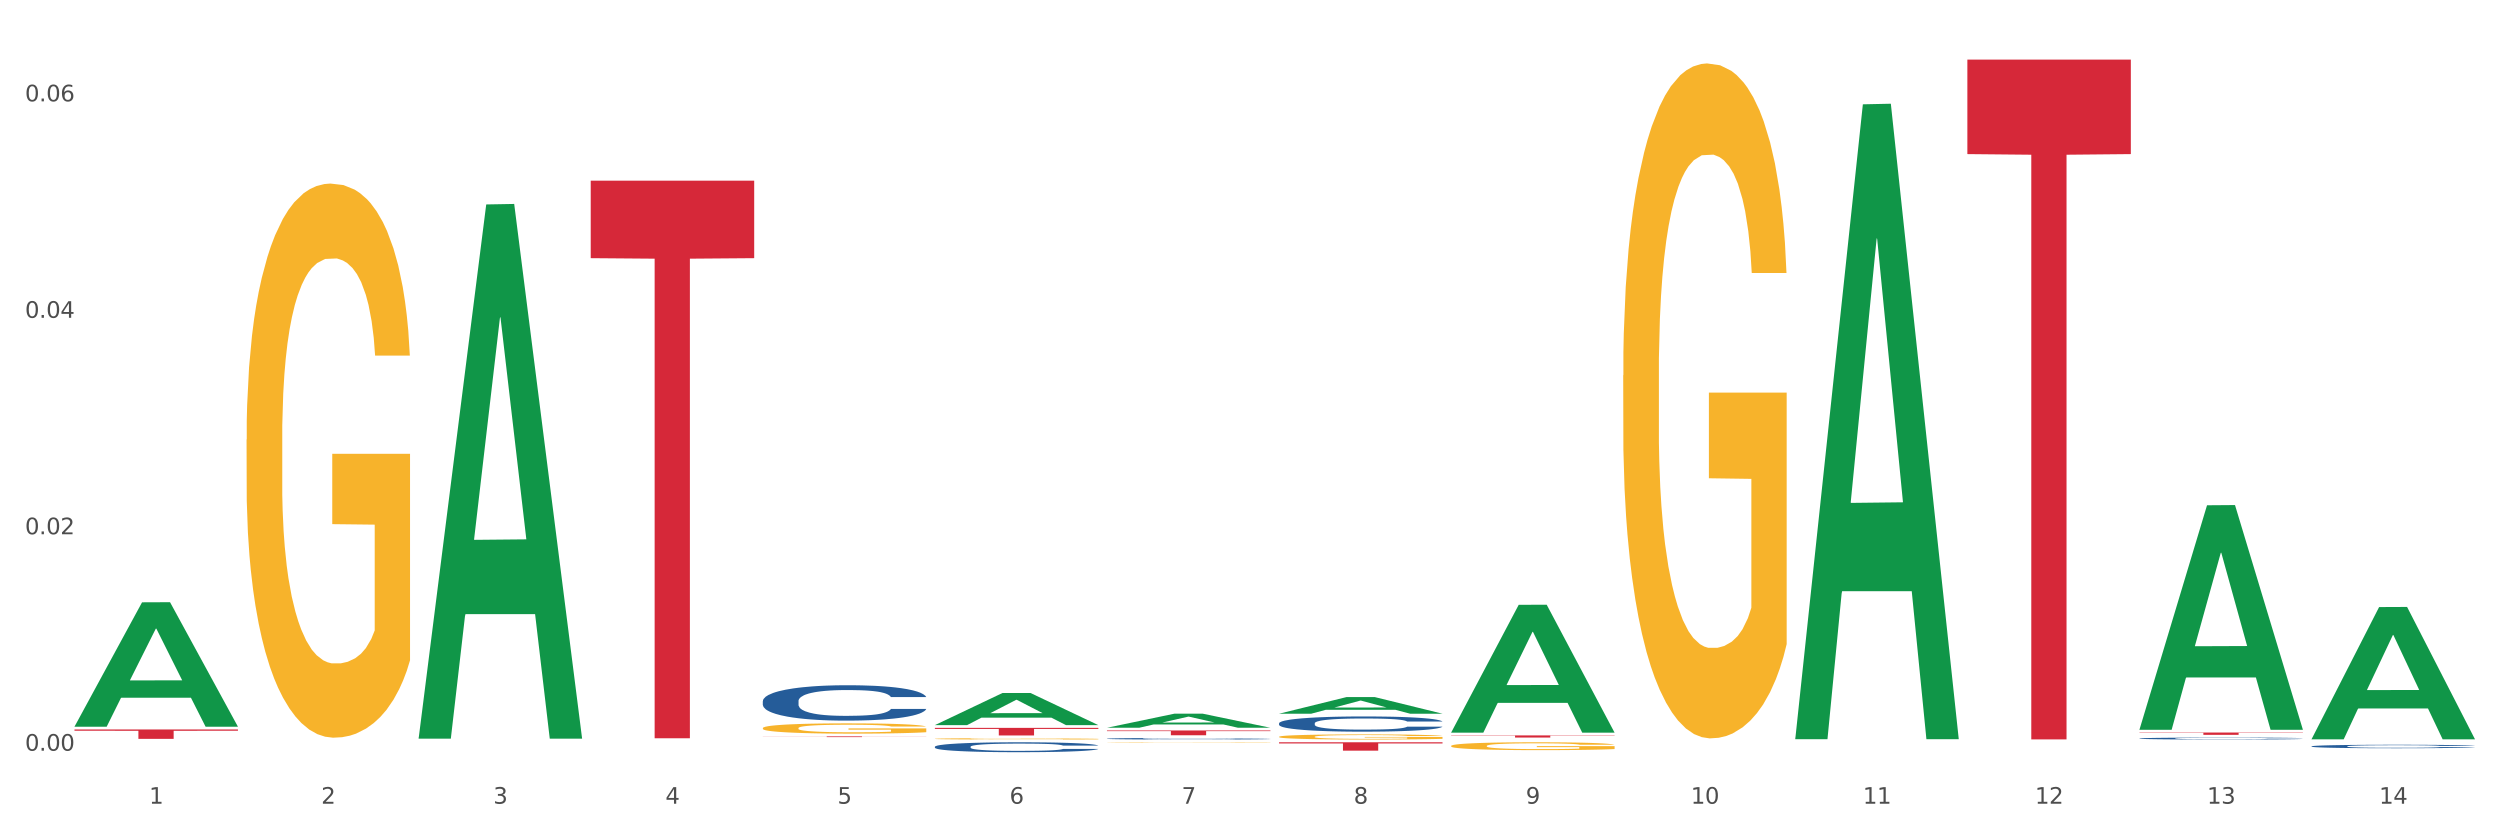 <?xml version="1.0" encoding="utf-8" standalone="no"?>
<!DOCTYPE svg PUBLIC "-//W3C//DTD SVG 1.1//EN"
  "http://www.w3.org/Graphics/SVG/1.1/DTD/svg11.dtd">
<svg xmlns:xlink="http://www.w3.org/1999/xlink" width="1080pt" height="360pt" viewBox="0 0 1080 360" xmlns="http://www.w3.org/2000/svg" version="1.1">
 <rect x="0" y="0" width="1080" height="360" fill="#333333" stroke="none"/>
 <defs>
  <style type="text/css">*{stroke-linejoin: round; stroke-linecap: butt}</style>
 </defs>
 <g id="figure_1">
  <g id="patch_1">
   <path d="M 0 360 
L 1080 360 
L 1080 0 
L 0 0 
z
" style="fill: #ffffff; stroke: #ffffff; stroke-linejoin: miter"/>
  </g>
  <g id="axes_1">
   <g id="matplotlib.axis_1">
    <g id="xtick_1">
     <g id="text_1">
      <!-- 1 -->
      <g style="fill: #4d4d4d" transform="translate(64.432 347.204) scale(0.096 -0.096)">
       <defs>
        <path id="DejaVuSans-31" d="M 794 531 
L 1825 531 
L 1825 4091 
L 703 3866 
L 703 4441 
L 1819 4666 
L 2450 4666 
L 2450 531 
L 3481 531 
L 3481 0 
L 794 0 
L 794 531 
z
" transform="scale(0.016)"/>
       </defs>
       <use xlink:href="#DejaVuSans-31"/>
      </g>
     </g>
    </g>
    <g id="xtick_2">
     <g id="text_2">
      <!-- 2 -->
      <g style="fill: #4d4d4d" transform="translate(138.771 347.204) scale(0.096 -0.096)">
       <defs>
        <path id="DejaVuSans-32" d="M 1228 531 
L 3431 531 
L 3431 0 
L 469 0 
L 469 531 
Q 828 903 1448 1529 
Q 2069 2156 2228 2338 
Q 2531 2678 2651 2914 
Q 2772 3150 2772 3378 
Q 2772 3750 2511 3984 
Q 2250 4219 1831 4219 
Q 1534 4219 1204 4116 
Q 875 4013 500 3803 
L 500 4441 
Q 881 4594 1212 4672 
Q 1544 4750 1819 4750 
Q 2544 4750 2975 4387 
Q 3406 4025 3406 3419 
Q 3406 3131 3298 2873 
Q 3191 2616 2906 2266 
Q 2828 2175 2409 1742 
Q 1991 1309 1228 531 
z
" transform="scale(0.016)"/>
       </defs>
       <use xlink:href="#DejaVuSans-32"/>
      </g>
     </g>
    </g>
    <g id="xtick_3">
     <g id="text_3">
      <!-- 3 -->
      <g style="fill: #4d4d4d" transform="translate(213.109 347.204) scale(0.096 -0.096)">
       <defs>
        <path id="DejaVuSans-33" d="M 2597 2516 
Q 3050 2419 3304 2112 
Q 3559 1806 3559 1356 
Q 3559 666 3084 287 
Q 2609 -91 1734 -91 
Q 1441 -91 1130 -33 
Q 819 25 488 141 
L 488 750 
Q 750 597 1062 519 
Q 1375 441 1716 441 
Q 2309 441 2620 675 
Q 2931 909 2931 1356 
Q 2931 1769 2642 2001 
Q 2353 2234 1838 2234 
L 1294 2234 
L 1294 2753 
L 1863 2753 
Q 2328 2753 2575 2939 
Q 2822 3125 2822 3475 
Q 2822 3834 2567 4026 
Q 2313 4219 1838 4219 
Q 1578 4219 1281 4162 
Q 984 4106 628 3988 
L 628 4550 
Q 988 4650 1302 4700 
Q 1616 4750 1894 4750 
Q 2613 4750 3031 4423 
Q 3450 4097 3450 3541 
Q 3450 3153 3228 2886 
Q 3006 2619 2597 2516 
z
" transform="scale(0.016)"/>
       </defs>
       <use xlink:href="#DejaVuSans-33"/>
      </g>
     </g>
    </g>
    <g id="xtick_4">
     <g id="text_4">
      <!-- 4 -->
      <g style="fill: #4d4d4d" transform="translate(287.448 347.204) scale(0.096 -0.096)">
       <defs>
        <path id="DejaVuSans-34" d="M 2419 4116 
L 825 1625 
L 2419 1625 
L 2419 4116 
z
M 2253 4666 
L 3047 4666 
L 3047 1625 
L 3713 1625 
L 3713 1100 
L 3047 1100 
L 3047 0 
L 2419 0 
L 2419 1100 
L 313 1100 
L 313 1709 
L 2253 4666 
z
" transform="scale(0.016)"/>
       </defs>
       <use xlink:href="#DejaVuSans-34"/>
      </g>
     </g>
    </g>
    <g id="xtick_5">
     <g id="text_5">
      <!-- 5 -->
      <g style="fill: #4d4d4d" transform="translate(361.787 347.204) scale(0.096 -0.096)">
       <defs>
        <path id="DejaVuSans-35" d="M 691 4666 
L 3169 4666 
L 3169 4134 
L 1269 4134 
L 1269 2991 
Q 1406 3038 1543 3061 
Q 1681 3084 1819 3084 
Q 2600 3084 3056 2656 
Q 3513 2228 3513 1497 
Q 3513 744 3044 326 
Q 2575 -91 1722 -91 
Q 1428 -91 1123 -41 
Q 819 9 494 109 
L 494 744 
Q 775 591 1075 516 
Q 1375 441 1709 441 
Q 2250 441 2565 725 
Q 2881 1009 2881 1497 
Q 2881 1984 2565 2268 
Q 2250 2553 1709 2553 
Q 1456 2553 1204 2497 
Q 953 2441 691 2322 
L 691 4666 
z
" transform="scale(0.016)"/>
       </defs>
       <use xlink:href="#DejaVuSans-35"/>
      </g>
     </g>
    </g>
    <g id="xtick_6">
     <g id="text_6">
      <!-- 6 -->
      <g style="fill: #4d4d4d" transform="translate(436.125 347.204) scale(0.096 -0.096)">
       <defs>
        <path id="DejaVuSans-36" d="M 2113 2584 
Q 1688 2584 1439 2293 
Q 1191 2003 1191 1497 
Q 1191 994 1439 701 
Q 1688 409 2113 409 
Q 2538 409 2786 701 
Q 3034 994 3034 1497 
Q 3034 2003 2786 2293 
Q 2538 2584 2113 2584 
z
M 3366 4563 
L 3366 3988 
Q 3128 4100 2886 4159 
Q 2644 4219 2406 4219 
Q 1781 4219 1451 3797 
Q 1122 3375 1075 2522 
Q 1259 2794 1537 2939 
Q 1816 3084 2150 3084 
Q 2853 3084 3261 2657 
Q 3669 2231 3669 1497 
Q 3669 778 3244 343 
Q 2819 -91 2113 -91 
Q 1303 -91 875 529 
Q 447 1150 447 2328 
Q 447 3434 972 4092 
Q 1497 4750 2381 4750 
Q 2619 4750 2861 4703 
Q 3103 4656 3366 4563 
z
" transform="scale(0.016)"/>
       </defs>
       <use xlink:href="#DejaVuSans-36"/>
      </g>
     </g>
    </g>
    <g id="xtick_7">
     <g id="text_7">
      <!-- 7 -->
      <g style="fill: #4d4d4d" transform="translate(510.464 347.204) scale(0.096 -0.096)">
       <defs>
        <path id="DejaVuSans-37" d="M 525 4666 
L 3525 4666 
L 3525 4397 
L 1831 0 
L 1172 0 
L 2766 4134 
L 525 4134 
L 525 4666 
z
" transform="scale(0.016)"/>
       </defs>
       <use xlink:href="#DejaVuSans-37"/>
      </g>
     </g>
    </g>
    <g id="xtick_8">
     <g id="text_8">
      <!-- 8 -->
      <g style="fill: #4d4d4d" transform="translate(584.803 347.204) scale(0.096 -0.096)">
       <defs>
        <path id="DejaVuSans-38" d="M 2034 2216 
Q 1584 2216 1326 1975 
Q 1069 1734 1069 1313 
Q 1069 891 1326 650 
Q 1584 409 2034 409 
Q 2484 409 2743 651 
Q 3003 894 3003 1313 
Q 3003 1734 2745 1975 
Q 2488 2216 2034 2216 
z
M 1403 2484 
Q 997 2584 770 2862 
Q 544 3141 544 3541 
Q 544 4100 942 4425 
Q 1341 4750 2034 4750 
Q 2731 4750 3128 4425 
Q 3525 4100 3525 3541 
Q 3525 3141 3298 2862 
Q 3072 2584 2669 2484 
Q 3125 2378 3379 2068 
Q 3634 1759 3634 1313 
Q 3634 634 3220 271 
Q 2806 -91 2034 -91 
Q 1263 -91 848 271 
Q 434 634 434 1313 
Q 434 1759 690 2068 
Q 947 2378 1403 2484 
z
M 1172 3481 
Q 1172 3119 1398 2916 
Q 1625 2713 2034 2713 
Q 2441 2713 2670 2916 
Q 2900 3119 2900 3481 
Q 2900 3844 2670 4047 
Q 2441 4250 2034 4250 
Q 1625 4250 1398 4047 
Q 1172 3844 1172 3481 
z
" transform="scale(0.016)"/>
       </defs>
       <use xlink:href="#DejaVuSans-38"/>
      </g>
     </g>
    </g>
    <g id="xtick_9">
     <g id="text_9">
      <!-- 9 -->
      <g style="fill: #4d4d4d" transform="translate(659.142 347.204) scale(0.096 -0.096)">
       <defs>
        <path id="DejaVuSans-39" d="M 703 97 
L 703 672 
Q 941 559 1184 500 
Q 1428 441 1663 441 
Q 2288 441 2617 861 
Q 2947 1281 2994 2138 
Q 2813 1869 2534 1725 
Q 2256 1581 1919 1581 
Q 1219 1581 811 2004 
Q 403 2428 403 3163 
Q 403 3881 828 4315 
Q 1253 4750 1959 4750 
Q 2769 4750 3195 4129 
Q 3622 3509 3622 2328 
Q 3622 1225 3098 567 
Q 2575 -91 1691 -91 
Q 1453 -91 1209 -44 
Q 966 3 703 97 
z
M 1959 2075 
Q 2384 2075 2632 2365 
Q 2881 2656 2881 3163 
Q 2881 3666 2632 3958 
Q 2384 4250 1959 4250 
Q 1534 4250 1286 3958 
Q 1038 3666 1038 3163 
Q 1038 2656 1286 2365 
Q 1534 2075 1959 2075 
z
" transform="scale(0.016)"/>
       </defs>
       <use xlink:href="#DejaVuSans-39"/>
      </g>
     </g>
    </g>
    <g id="xtick_10">
     <g id="text_10">
      <!-- 10 -->
      <g style="fill: #4d4d4d" transform="translate(730.426 347.204) scale(0.096 -0.096)">
       <defs>
        <path id="DejaVuSans-30" d="M 2034 4250 
Q 1547 4250 1301 3770 
Q 1056 3291 1056 2328 
Q 1056 1369 1301 889 
Q 1547 409 2034 409 
Q 2525 409 2770 889 
Q 3016 1369 3016 2328 
Q 3016 3291 2770 3770 
Q 2525 4250 2034 4250 
z
M 2034 4750 
Q 2819 4750 3233 4129 
Q 3647 3509 3647 2328 
Q 3647 1150 3233 529 
Q 2819 -91 2034 -91 
Q 1250 -91 836 529 
Q 422 1150 422 2328 
Q 422 3509 836 4129 
Q 1250 4750 2034 4750 
z
" transform="scale(0.016)"/>
       </defs>
       <use xlink:href="#DejaVuSans-31"/>
       <use xlink:href="#DejaVuSans-30" transform="translate(63.623 0)"/>
      </g>
     </g>
    </g>
    <g id="xtick_11">
     <g id="text_11">
      <!-- 11 -->
      <g style="fill: #4d4d4d" transform="translate(804.765 347.204) scale(0.096 -0.096)">
       <use xlink:href="#DejaVuSans-31"/>
       <use xlink:href="#DejaVuSans-31" transform="translate(63.623 0)"/>
      </g>
     </g>
    </g>
    <g id="xtick_12">
     <g id="text_12">
      <!-- 12 -->
      <g style="fill: #4d4d4d" transform="translate(879.104 347.204) scale(0.096 -0.096)">
       <use xlink:href="#DejaVuSans-31"/>
       <use xlink:href="#DejaVuSans-32" transform="translate(63.623 0)"/>
      </g>
     </g>
    </g>
    <g id="xtick_13">
     <g id="text_13">
      <!-- 13 -->
      <g style="fill: #4d4d4d" transform="translate(953.442 347.204) scale(0.096 -0.096)">
       <use xlink:href="#DejaVuSans-31"/>
       <use xlink:href="#DejaVuSans-33" transform="translate(63.623 0)"/>
      </g>
     </g>
    </g>
    <g id="xtick_14">
     <g id="text_14">
      <!-- 14 -->
      <g style="fill: #4d4d4d" transform="translate(1027.781 347.204) scale(0.096 -0.096)">
       <use xlink:href="#DejaVuSans-31"/>
       <use xlink:href="#DejaVuSans-34" transform="translate(63.623 0)"/>
      </g>
     </g>
    </g>
    <g id="xtick_15"/>
    <g id="xtick_16"/>
    <g id="xtick_17"/>
    <g id="xtick_18"/>
    <g id="xtick_19"/>
    <g id="xtick_20"/>
    <g id="xtick_21"/>
    <g id="xtick_22"/>
    <g id="xtick_23"/>
    <g id="xtick_24"/>
    <g id="xtick_25"/>
    <g id="xtick_26"/>
    <g id="xtick_27"/>
   </g>
   <g id="matplotlib.axis_2">
    <g id="ytick_1">
     <g id="text_15">
      <!-- 0.00 -->
      <g style="fill: #4d4d4d" transform="translate(10.8 324.307) scale(0.096 -0.096)">
       <defs>
        <path id="DejaVuSans-2e" d="M 684 794 
L 1344 794 
L 1344 0 
L 684 0 
L 684 794 
z
" transform="scale(0.016)"/>
       </defs>
       <use xlink:href="#DejaVuSans-30"/>
       <use xlink:href="#DejaVuSans-2e" transform="translate(63.623 0)"/>
       <use xlink:href="#DejaVuSans-30" transform="translate(95.41 0)"/>
       <use xlink:href="#DejaVuSans-30" transform="translate(159.033 0)"/>
      </g>
     </g>
    </g>
    <g id="ytick_2">
     <g id="text_16">
      <!-- 0.02 -->
      <g style="fill: #4d4d4d" transform="translate(10.8 230.8) scale(0.096 -0.096)">
       <use xlink:href="#DejaVuSans-30"/>
       <use xlink:href="#DejaVuSans-2e" transform="translate(63.623 0)"/>
       <use xlink:href="#DejaVuSans-30" transform="translate(95.41 0)"/>
       <use xlink:href="#DejaVuSans-32" transform="translate(159.033 0)"/>
      </g>
     </g>
    </g>
    <g id="ytick_3">
     <g id="text_17">
      <!-- 0.04 -->
      <g style="fill: #4d4d4d" transform="translate(10.8 137.293) scale(0.096 -0.096)">
       <use xlink:href="#DejaVuSans-30"/>
       <use xlink:href="#DejaVuSans-2e" transform="translate(63.623 0)"/>
       <use xlink:href="#DejaVuSans-30" transform="translate(95.41 0)"/>
       <use xlink:href="#DejaVuSans-34" transform="translate(159.033 0)"/>
      </g>
     </g>
    </g>
    <g id="ytick_4">
     <g id="text_18">
      <!-- 0.06 -->
      <g style="fill: #4d4d4d" transform="translate(10.8 43.786) scale(0.096 -0.096)">
       <use xlink:href="#DejaVuSans-30"/>
       <use xlink:href="#DejaVuSans-2e" transform="translate(63.623 0)"/>
       <use xlink:href="#DejaVuSans-30" transform="translate(95.41 0)"/>
       <use xlink:href="#DejaVuSans-36" transform="translate(159.033 0)"/>
      </g>
     </g>
    </g>
    <g id="ytick_5"/>
    <g id="ytick_6"/>
    <g id="ytick_7"/>
   </g>
   <g id="PolyCollection_1">
    <path d="M 32.175 313.846 
L 32.248 313.795 
L 61.37 260.197 
L 73.456 260.147 
L 102.797 313.947 
L 88.818 313.947 
L 82.484 301.419 
L 52.415 301.419 
L 52.197 301.621 
L 46.081 313.947 
L 32.175 313.947 
L 32.175 313.846 
L 56.201 293.942 
L 78.698 293.892 
L 67.559 271.614 
L 67.413 271.513 
L 67.267 271.664 
L 56.128 293.892 
L 56.201 293.942 
L 32.175 313.846 
z
" clip-path="url(#pc39298362c)" style="fill: #109648"/>
    <path d="M 478.207 319.111 
L 478.291 319.11 
L 478.291 319.093 
L 478.541 319.07 
L 479.459 319.027 
L 480.628 318.994 
L 482.632 318.956 
L 483.717 318.94 
L 485.136 318.922 
L 488.058 318.894 
L 491.397 318.869 
L 493.734 318.856 
L 495.487 318.847 
L 499.41 318.832 
L 501.664 318.825 
L 504.002 318.819 
L 506.005 318.816 
L 509.344 318.811 
L 512.016 318.81 
L 515.104 318.809 
L 517.692 318.81 
L 521.115 318.812 
L 526.123 318.819 
L 528.043 318.824 
L 530.631 318.831 
L 533.302 318.841 
L 535.473 318.851 
L 537.977 318.865 
L 540.565 318.883 
L 543.069 318.906 
L 544.822 318.928 
L 546.241 318.951 
L 547.493 318.978 
L 548.412 319.008 
L 548.829 319.033 
L 533.553 319.033 
L 533.135 319.011 
L 532.301 318.986 
L 531.466 318.97 
L 530.548 318.956 
L 529.128 318.941 
L 527.876 318.931 
L 525.789 318.919 
L 523.869 318.912 
L 522.283 318.908 
L 520.363 318.904 
L 516.273 318.9 
L 513.351 318.9 
L 511.515 318.902 
L 509.261 318.905 
L 507.341 318.909 
L 505.087 318.916 
L 503.334 318.924 
L 501.581 318.935 
L 500.579 318.942 
L 499.077 318.956 
L 498.075 318.967 
L 496.739 318.986 
L 495.988 318.999 
L 494.652 319.034 
L 494.068 319.06 
L 493.818 319.077 
L 493.651 319.097 
L 493.651 319.193 
L 494.151 319.236 
L 494.569 319.254 
L 495.237 319.275 
L 496.489 319.302 
L 498.325 319.328 
L 500.245 319.347 
L 501.831 319.359 
L 503.334 319.367 
L 504.837 319.374 
L 506.673 319.38 
L 508.176 319.384 
L 510.429 319.388 
L 513.101 319.39 
L 515.188 319.39 
L 519.445 319.386 
L 521.365 319.383 
L 523.202 319.379 
L 525.205 319.372 
L 526.791 319.365 
L 527.709 319.359 
L 529.212 319.348 
L 530.381 319.336 
L 531.382 319.321 
L 532.05 319.309 
L 532.801 319.291 
L 533.386 319.27 
L 533.553 319.259 
L 548.829 319.259 
L 548.495 319.281 
L 547.911 319.302 
L 546.742 319.331 
L 545.824 319.348 
L 544.405 319.368 
L 542.902 319.385 
L 540.815 319.404 
L 538.895 319.418 
L 536.892 319.431 
L 534.721 319.442 
L 530.798 319.457 
L 529.379 319.461 
L 526.374 319.469 
L 524.036 319.473 
L 520.614 319.477 
L 517.108 319.48 
L 513.435 319.48 
L 510.179 319.479 
L 506.59 319.475 
L 504.336 319.472 
L 501.831 319.466 
L 498.91 319.458 
L 496.155 319.447 
L 493.567 319.435 
L 491.146 319.421 
L 488.892 319.405 
L 485.971 319.378 
L 483.8 319.353 
L 482.214 319.329 
L 481.129 319.309 
L 480.044 319.283 
L 479.459 319.265 
L 478.541 319.222 
L 478.207 319.182 
L 478.207 319.111 
z
" clip-path="url(#pc39298362c)" style="fill: #255c99"/>
    <path d="M 552.546 312.459 
L 552.629 312.453 
L 552.629 312.285 
L 552.88 312.057 
L 553.798 311.636 
L 554.967 311.318 
L 556.97 310.946 
L 558.055 310.789 
L 559.475 310.615 
L 562.396 310.333 
L 565.735 310.093 
L 568.073 309.96 
L 569.826 309.876 
L 573.749 309.726 
L 576.003 309.66 
L 578.34 309.606 
L 580.344 309.57 
L 583.683 309.528 
L 586.354 309.51 
L 589.443 309.504 
L 592.031 309.51 
L 595.453 309.534 
L 600.462 309.606 
L 602.382 309.648 
L 604.97 309.72 
L 607.641 309.816 
L 609.811 309.912 
L 612.316 310.051 
L 614.903 310.231 
L 617.408 310.459 
L 619.161 310.669 
L 620.58 310.892 
L 621.832 311.162 
L 622.75 311.456 
L 623.168 311.703 
L 607.891 311.703 
L 607.474 311.48 
L 606.639 311.24 
L 605.804 311.078 
L 604.886 310.946 
L 603.467 310.795 
L 602.215 310.699 
L 600.128 310.585 
L 598.208 310.513 
L 596.622 310.471 
L 594.702 310.435 
L 590.612 310.399 
L 587.69 310.399 
L 585.853 310.411 
L 583.6 310.441 
L 581.68 310.483 
L 579.426 310.555 
L 577.673 310.633 
L 575.92 310.735 
L 574.918 310.807 
L 573.415 310.94 
L 572.414 311.048 
L 571.078 311.234 
L 570.327 311.366 
L 568.991 311.709 
L 568.407 311.961 
L 568.156 312.135 
L 567.989 312.327 
L 567.989 313.264 
L 568.49 313.685 
L 568.908 313.865 
L 569.575 314.069 
L 570.827 314.334 
L 572.664 314.592 
L 574.584 314.778 
L 576.17 314.892 
L 577.673 314.976 
L 579.175 315.042 
L 581.012 315.102 
L 582.514 315.139 
L 584.768 315.175 
L 587.439 315.193 
L 589.526 315.193 
L 593.784 315.163 
L 595.704 315.133 
L 597.54 315.09 
L 599.544 315.024 
L 601.13 314.952 
L 602.048 314.898 
L 603.551 314.784 
L 604.719 314.664 
L 605.721 314.526 
L 606.389 314.406 
L 607.14 314.225 
L 607.724 314.021 
L 607.891 313.913 
L 623.168 313.913 
L 622.834 314.129 
L 622.249 314.34 
L 621.081 314.622 
L 620.163 314.784 
L 618.743 314.982 
L 617.241 315.151 
L 615.154 315.337 
L 613.234 315.475 
L 611.23 315.595 
L 609.06 315.703 
L 605.137 315.853 
L 603.718 315.895 
L 600.712 315.967 
L 598.375 316.01 
L 594.952 316.052 
L 591.446 316.076 
L 587.773 316.082 
L 584.518 316.07 
L 580.928 316.034 
L 578.674 315.998 
L 576.17 315.943 
L 573.248 315.859 
L 570.494 315.757 
L 567.906 315.637 
L 565.485 315.499 
L 563.231 315.343 
L 560.309 315.084 
L 558.139 314.832 
L 556.553 314.598 
L 555.468 314.4 
L 554.382 314.147 
L 553.798 313.973 
L 552.88 313.553 
L 552.546 313.162 
L 552.546 312.459 
z
" clip-path="url(#pc39298362c)" style="fill: #255c99"/>
    <path d="M 924.24 319.012 
L 924.323 319.012 
L 924.323 318.99 
L 924.573 318.96 
L 925.492 318.906 
L 926.66 318.865 
L 928.664 318.817 
L 929.749 318.797 
L 931.168 318.774 
L 934.09 318.738 
L 937.429 318.707 
L 939.766 318.689 
L 941.519 318.679 
L 945.443 318.659 
L 947.697 318.651 
L 950.034 318.644 
L 952.037 318.639 
L 955.377 318.634 
L 958.048 318.631 
L 961.136 318.631 
L 963.724 318.631 
L 967.147 318.634 
L 972.155 318.644 
L 974.075 318.649 
L 976.663 318.658 
L 979.335 318.671 
L 981.505 318.683 
L 984.009 318.701 
L 986.597 318.724 
L 989.101 318.754 
L 990.854 318.781 
L 992.273 318.81 
L 993.526 318.845 
L 994.444 318.883 
L 994.861 318.915 
L 979.585 318.915 
L 979.168 318.886 
L 978.333 318.855 
L 977.498 318.834 
L 976.58 318.817 
L 975.161 318.797 
L 973.908 318.785 
L 971.822 318.77 
L 969.902 318.761 
L 968.316 318.755 
L 966.396 318.751 
L 962.305 318.746 
L 959.383 318.746 
L 957.547 318.748 
L 955.293 318.752 
L 953.373 318.757 
L 951.119 318.766 
L 949.366 318.776 
L 947.613 318.79 
L 946.611 318.799 
L 945.109 318.816 
L 944.107 318.83 
L 942.771 318.854 
L 942.02 318.871 
L 940.685 318.915 
L 940.1 318.948 
L 939.85 318.97 
L 939.683 318.995 
L 939.683 319.116 
L 940.184 319.171 
L 940.601 319.194 
L 941.269 319.22 
L 942.521 319.254 
L 944.358 319.288 
L 946.278 319.312 
L 947.864 319.327 
L 949.366 319.337 
L 950.869 319.346 
L 952.705 319.354 
L 954.208 319.358 
L 956.462 319.363 
L 959.133 319.365 
L 961.22 319.365 
L 965.477 319.362 
L 967.397 319.358 
L 969.234 319.352 
L 971.237 319.344 
L 972.823 319.334 
L 973.742 319.327 
L 975.244 319.313 
L 976.413 319.297 
L 977.415 319.279 
L 978.082 319.264 
L 978.834 319.24 
L 979.418 319.214 
L 979.585 319.2 
L 994.861 319.2 
L 994.527 319.228 
L 993.943 319.255 
L 992.774 319.292 
L 991.856 319.313 
L 990.437 319.338 
L 988.934 319.36 
L 986.847 319.384 
L 984.927 319.402 
L 982.924 319.417 
L 980.754 319.431 
L 976.83 319.451 
L 975.411 319.456 
L 972.406 319.466 
L 970.069 319.471 
L 966.646 319.476 
L 963.14 319.479 
L 959.467 319.48 
L 956.211 319.479 
L 952.622 319.474 
L 950.368 319.469 
L 947.864 319.462 
L 944.942 319.452 
L 942.187 319.438 
L 939.599 319.423 
L 937.178 319.405 
L 934.925 319.385 
L 932.003 319.351 
L 929.832 319.319 
L 928.246 319.289 
L 927.161 319.263 
L 926.076 319.23 
L 925.492 319.208 
L 924.573 319.154 
L 924.24 319.103 
L 924.24 319.012 
z
" clip-path="url(#pc39298362c)" style="fill: #255c99"/>
    <path d="M 998.578 322.409 
L 998.662 322.408 
L 998.662 322.369 
L 998.912 322.317 
L 999.83 322.221 
L 1000.999 322.148 
L 1003.003 322.062 
L 1004.088 322.027 
L 1005.507 321.987 
L 1008.429 321.922 
L 1011.768 321.867 
L 1014.105 321.837 
L 1015.858 321.818 
L 1019.781 321.783 
L 1022.035 321.768 
L 1024.373 321.756 
L 1026.376 321.748 
L 1029.715 321.738 
L 1032.387 321.734 
L 1035.475 321.732 
L 1038.063 321.734 
L 1041.486 321.739 
L 1046.494 321.756 
L 1048.414 321.765 
L 1051.002 321.782 
L 1053.673 321.804 
L 1055.844 321.826 
L 1058.348 321.858 
L 1060.936 321.899 
L 1063.44 321.951 
L 1065.193 321.999 
L 1066.612 322.05 
L 1067.864 322.112 
L 1068.783 322.179 
L 1069.2 322.236 
L 1053.924 322.236 
L 1053.506 322.185 
L 1052.671 322.13 
L 1051.837 322.093 
L 1050.918 322.062 
L 1049.499 322.028 
L 1048.247 322.006 
L 1046.16 321.98 
L 1044.24 321.963 
L 1042.654 321.954 
L 1040.734 321.946 
L 1036.644 321.937 
L 1033.722 321.937 
L 1031.886 321.94 
L 1029.632 321.947 
L 1027.712 321.957 
L 1025.458 321.973 
L 1023.705 321.991 
L 1021.952 322.014 
L 1020.95 322.031 
L 1019.448 322.061 
L 1018.446 322.086 
L 1017.11 322.128 
L 1016.359 322.159 
L 1015.023 322.237 
L 1014.439 322.295 
L 1014.188 322.335 
L 1014.022 322.379 
L 1014.022 322.593 
L 1014.522 322.689 
L 1014.94 322.731 
L 1015.608 322.777 
L 1016.86 322.838 
L 1018.696 322.897 
L 1020.616 322.94 
L 1022.202 322.966 
L 1023.705 322.985 
L 1025.207 323 
L 1027.044 323.014 
L 1028.547 323.022 
L 1030.8 323.03 
L 1033.472 323.034 
L 1035.559 323.034 
L 1039.816 323.028 
L 1041.736 323.021 
L 1043.572 323.011 
L 1045.576 322.996 
L 1047.162 322.979 
L 1048.08 322.967 
L 1049.583 322.941 
L 1050.752 322.913 
L 1051.753 322.882 
L 1052.421 322.854 
L 1053.172 322.813 
L 1053.757 322.766 
L 1053.924 322.742 
L 1069.2 322.742 
L 1068.866 322.791 
L 1068.282 322.839 
L 1067.113 322.904 
L 1066.195 322.941 
L 1064.776 322.986 
L 1063.273 323.025 
L 1061.186 323.067 
L 1059.266 323.099 
L 1057.263 323.127 
L 1055.092 323.151 
L 1051.169 323.186 
L 1049.75 323.195 
L 1046.745 323.212 
L 1044.407 323.221 
L 1040.985 323.231 
L 1037.479 323.237 
L 1033.806 323.238 
L 1030.55 323.235 
L 1026.96 323.227 
L 1024.707 323.219 
L 1022.202 323.206 
L 1019.281 323.187 
L 1016.526 323.164 
L 1013.938 323.136 
L 1011.517 323.105 
L 1009.263 323.069 
L 1006.342 323.01 
L 1004.171 322.952 
L 1002.585 322.898 
L 1001.5 322.853 
L 1000.415 322.795 
L 999.83 322.755 
L 998.912 322.659 
L 998.578 322.57 
L 998.578 322.409 
z
" clip-path="url(#pc39298362c)" style="fill: #255c99"/>
    <path d="M 329.53 314.544 
L 329.613 314.54 
L 329.613 314.394 
L 329.78 314.268 
L 330.614 313.964 
L 331.864 313.712 
L 332.782 313.578 
L 333.699 313.468 
L 334.783 313.359 
L 336.117 313.245 
L 338.535 313.078 
L 340.036 312.993 
L 341.87 312.904 
L 345.205 312.774 
L 347.623 312.701 
L 350.124 312.64 
L 354.21 312.567 
L 356.878 312.534 
L 359.713 312.51 
L 363.131 312.494 
L 365.716 312.49 
L 371.386 312.502 
L 376.222 312.538 
L 378.557 312.567 
L 381.558 312.616 
L 383.142 312.648 
L 385.727 312.713 
L 388.395 312.798 
L 390.23 312.871 
L 392.981 313.009 
L 395.066 313.147 
L 396.983 313.318 
L 397.984 313.436 
L 398.734 313.545 
L 399.401 313.671 
L 400.068 313.87 
L 385.06 313.87 
L 384.476 313.728 
L 383.559 313.594 
L 382.225 313.464 
L 381.058 313.383 
L 379.057 313.281 
L 377.222 313.217 
L 375.305 313.168 
L 372.97 313.127 
L 371.136 313.107 
L 368.551 313.091 
L 363.465 313.095 
L 360.046 313.127 
L 357.712 313.168 
L 356.211 313.204 
L 354.877 313.245 
L 353.376 313.302 
L 351.625 313.387 
L 350.375 313.464 
L 349.124 313.562 
L 348.123 313.659 
L 347.206 313.773 
L 346.456 313.895 
L 345.872 314.02 
L 345.372 314.175 
L 344.955 314.43 
L 344.955 314.987 
L 345.122 315.113 
L 345.539 315.279 
L 346.039 315.405 
L 346.873 315.555 
L 347.623 315.657 
L 349.04 315.803 
L 350.625 315.925 
L 351.875 316.002 
L 353.126 316.067 
L 355.294 316.156 
L 357.712 316.229 
L 359.796 316.274 
L 362.631 316.314 
L 364.549 316.331 
L 366.216 316.339 
L 370.302 316.339 
L 373.22 316.327 
L 376.472 316.298 
L 378.973 316.262 
L 381.058 316.217 
L 383.392 316.144 
L 384.893 316.075 
L 384.893 315.226 
L 366.55 315.222 
L 366.55 314.658 
L 400.152 314.658 
L 400.152 316.314 
L 398.734 316.4 
L 397.15 316.477 
L 395.482 316.546 
L 392.981 316.631 
L 389.979 316.712 
L 387.311 316.769 
L 384.476 316.818 
L 381.141 316.863 
L 376.806 316.903 
L 374.137 316.919 
L 370.802 316.932 
L 366.884 316.936 
L 363.465 316.928 
L 360.13 316.907 
L 356.628 316.871 
L 353.209 316.818 
L 350.625 316.765 
L 348.04 316.7 
L 345.288 316.615 
L 343.121 316.534 
L 341.453 316.461 
L 339.619 316.367 
L 337.618 316.245 
L 336.117 316.136 
L 334.783 316.022 
L 333.365 315.876 
L 332.365 315.75 
L 331.364 315.592 
L 330.781 315.474 
L 330.113 315.291 
L 329.613 315.035 
L 329.53 314.544 
z
" clip-path="url(#pc39298362c)" style="fill: #f7b32b"/>
    <path d="M 403.869 319.173 
L 403.952 319.172 
L 403.952 319.154 
L 404.119 319.138 
L 404.952 319.098 
L 406.203 319.066 
L 407.12 319.049 
L 408.037 319.035 
L 409.121 319.021 
L 410.455 319.006 
L 412.873 318.985 
L 414.374 318.974 
L 416.209 318.962 
L 419.544 318.946 
L 421.962 318.936 
L 424.463 318.928 
L 428.549 318.919 
L 431.217 318.915 
L 434.052 318.912 
L 437.47 318.91 
L 440.055 318.909 
L 445.725 318.911 
L 450.561 318.915 
L 452.895 318.919 
L 455.897 318.925 
L 457.481 318.929 
L 460.066 318.938 
L 462.734 318.949 
L 464.568 318.958 
L 467.32 318.976 
L 469.404 318.994 
L 471.322 319.015 
L 472.322 319.031 
L 473.073 319.045 
L 473.74 319.061 
L 474.407 319.086 
L 459.399 319.086 
L 458.815 319.068 
L 457.898 319.051 
L 456.564 319.034 
L 455.397 319.024 
L 453.396 319.011 
L 451.561 319.002 
L 449.643 318.996 
L 447.309 318.991 
L 445.475 318.988 
L 442.89 318.986 
L 437.804 318.987 
L 434.385 318.991 
L 432.051 318.996 
L 430.55 319.001 
L 429.216 319.006 
L 427.715 319.013 
L 425.964 319.024 
L 424.713 319.034 
L 423.463 319.047 
L 422.462 319.059 
L 421.545 319.074 
L 420.794 319.09 
L 420.211 319.106 
L 419.711 319.126 
L 419.294 319.158 
L 419.294 319.23 
L 419.46 319.246 
L 419.877 319.267 
L 420.378 319.284 
L 421.211 319.303 
L 421.962 319.316 
L 423.379 319.335 
L 424.963 319.35 
L 426.214 319.36 
L 427.465 319.369 
L 429.633 319.38 
L 432.051 319.389 
L 434.135 319.395 
L 436.97 319.4 
L 438.888 319.403 
L 440.555 319.404 
L 444.641 319.404 
L 447.559 319.402 
L 450.811 319.398 
L 453.312 319.394 
L 455.397 319.388 
L 457.731 319.379 
L 459.232 319.37 
L 459.232 319.261 
L 440.889 319.26 
L 440.889 319.188 
L 474.49 319.188 
L 474.49 319.4 
L 473.073 319.411 
L 471.489 319.421 
L 469.821 319.43 
L 467.32 319.441 
L 464.318 319.452 
L 461.65 319.459 
L 458.815 319.465 
L 455.48 319.471 
L 451.144 319.476 
L 448.476 319.478 
L 445.141 319.48 
L 441.222 319.48 
L 437.804 319.479 
L 434.469 319.477 
L 430.967 319.472 
L 427.548 319.465 
L 424.963 319.458 
L 422.379 319.45 
L 419.627 319.439 
L 417.459 319.429 
L 415.792 319.419 
L 413.957 319.407 
L 411.956 319.392 
L 410.455 319.377 
L 409.121 319.363 
L 407.704 319.344 
L 406.703 319.328 
L 405.703 319.308 
L 405.119 319.292 
L 404.452 319.269 
L 403.952 319.236 
L 403.869 319.173 
z
" clip-path="url(#pc39298362c)" style="fill: #f7b32b"/>
    <path d="M 478.207 320.744 
L 478.291 320.744 
L 478.291 320.738 
L 478.457 320.733 
L 479.291 320.721 
L 480.542 320.71 
L 481.459 320.705 
L 482.376 320.7 
L 483.46 320.696 
L 484.794 320.691 
L 487.212 320.684 
L 488.713 320.681 
L 490.547 320.677 
L 493.882 320.672 
L 496.3 320.669 
L 498.802 320.666 
L 502.887 320.663 
L 505.555 320.662 
L 508.39 320.661 
L 511.809 320.66 
L 514.394 320.66 
L 520.063 320.66 
L 524.899 320.662 
L 527.234 320.663 
L 530.236 320.665 
L 531.82 320.666 
L 534.405 320.669 
L 537.073 320.673 
L 538.907 320.676 
L 541.658 320.681 
L 543.743 320.687 
L 545.661 320.694 
L 546.661 320.699 
L 547.412 320.703 
L 548.079 320.708 
L 548.746 320.717 
L 533.737 320.717 
L 533.154 320.711 
L 532.237 320.705 
L 530.903 320.7 
L 529.735 320.697 
L 527.734 320.692 
L 525.9 320.69 
L 523.982 320.688 
L 521.648 320.686 
L 519.813 320.685 
L 517.228 320.685 
L 512.142 320.685 
L 508.724 320.686 
L 506.389 320.688 
L 504.888 320.689 
L 503.554 320.691 
L 502.054 320.693 
L 500.303 320.697 
L 499.052 320.7 
L 497.801 320.704 
L 496.801 320.708 
L 495.884 320.713 
L 495.133 320.718 
L 494.549 320.723 
L 494.049 320.729 
L 493.632 320.74 
L 493.632 320.763 
L 493.799 320.768 
L 494.216 320.775 
L 494.716 320.78 
L 495.55 320.786 
L 496.3 320.79 
L 497.718 320.796 
L 499.302 320.801 
L 500.553 320.804 
L 501.803 320.807 
L 503.971 320.811 
L 506.389 320.814 
L 508.474 320.816 
L 511.309 320.817 
L 513.226 320.818 
L 514.894 320.818 
L 518.979 320.818 
L 521.898 320.818 
L 525.149 320.817 
L 527.651 320.815 
L 529.735 320.813 
L 532.07 320.81 
L 533.571 320.807 
L 533.571 320.773 
L 515.227 320.772 
L 515.227 320.749 
L 548.829 320.749 
L 548.829 320.817 
L 547.412 320.821 
L 545.827 320.824 
L 544.16 320.827 
L 541.658 320.83 
L 538.657 320.834 
L 535.989 320.836 
L 533.154 320.838 
L 529.819 320.84 
L 525.483 320.842 
L 522.815 320.842 
L 519.48 320.843 
L 515.561 320.843 
L 512.142 320.843 
L 508.807 320.842 
L 505.305 320.84 
L 501.887 320.838 
L 499.302 320.836 
L 496.717 320.833 
L 493.966 320.83 
L 491.798 320.826 
L 490.13 320.823 
L 488.296 320.819 
L 486.295 320.814 
L 484.794 320.81 
L 483.46 320.805 
L 482.043 320.799 
L 481.042 320.794 
L 480.042 320.788 
L 479.458 320.783 
L 478.791 320.775 
L 478.291 320.765 
L 478.207 320.744 
z
" clip-path="url(#pc39298362c)" style="fill: #f7b32b"/>
    <path d="M 552.546 318.287 
L 552.629 318.285 
L 552.629 318.212 
L 552.796 318.149 
L 553.63 317.997 
L 554.881 317.871 
L 555.798 317.804 
L 556.715 317.75 
L 557.799 317.695 
L 559.133 317.638 
L 561.551 317.555 
L 563.052 317.513 
L 564.886 317.468 
L 568.221 317.403 
L 570.639 317.367 
L 573.141 317.336 
L 577.226 317.3 
L 579.894 317.284 
L 582.729 317.271 
L 586.148 317.263 
L 588.732 317.261 
L 594.402 317.267 
L 599.238 317.286 
L 601.573 317.3 
L 604.574 317.324 
L 606.158 317.34 
L 608.743 317.373 
L 611.411 317.415 
L 613.246 317.452 
L 615.997 317.521 
L 618.082 317.59 
L 619.999 317.675 
L 621 317.733 
L 621.75 317.788 
L 622.417 317.851 
L 623.084 317.95 
L 608.076 317.95 
L 607.493 317.879 
L 606.575 317.812 
L 605.241 317.748 
L 604.074 317.707 
L 602.073 317.656 
L 600.239 317.624 
L 598.321 317.6 
L 595.986 317.579 
L 594.152 317.569 
L 591.567 317.561 
L 586.481 317.563 
L 583.063 317.579 
L 580.728 317.6 
L 579.227 317.618 
L 577.893 317.638 
L 576.392 317.667 
L 574.641 317.709 
L 573.391 317.748 
L 572.14 317.796 
L 571.139 317.845 
L 570.222 317.902 
L 569.472 317.962 
L 568.888 318.025 
L 568.388 318.102 
L 567.971 318.23 
L 567.971 318.508 
L 568.138 318.57 
L 568.555 318.653 
L 569.055 318.716 
L 569.889 318.791 
L 570.639 318.842 
L 572.057 318.915 
L 573.641 318.976 
L 574.891 319.014 
L 576.142 319.047 
L 578.31 319.091 
L 580.728 319.128 
L 582.812 319.15 
L 585.647 319.17 
L 587.565 319.178 
L 589.233 319.182 
L 593.318 319.182 
L 596.236 319.176 
L 599.488 319.162 
L 601.99 319.144 
L 604.074 319.122 
L 606.409 319.085 
L 607.909 319.051 
L 607.909 318.627 
L 589.566 318.625 
L 589.566 318.343 
L 623.168 318.343 
L 623.168 319.17 
L 621.75 319.213 
L 620.166 319.251 
L 618.499 319.286 
L 615.997 319.328 
L 612.996 319.369 
L 610.327 319.397 
L 607.493 319.421 
L 604.157 319.444 
L 599.822 319.464 
L 597.154 319.472 
L 593.818 319.478 
L 589.9 319.48 
L 586.481 319.476 
L 583.146 319.466 
L 579.644 319.448 
L 576.226 319.421 
L 573.641 319.395 
L 571.056 319.363 
L 568.305 319.32 
L 566.137 319.28 
L 564.469 319.243 
L 562.635 319.197 
L 560.634 319.136 
L 559.133 319.081 
L 557.799 319.024 
L 556.381 318.951 
L 555.381 318.889 
L 554.38 318.809 
L 553.797 318.751 
L 553.13 318.66 
L 552.629 318.532 
L 552.546 318.287 
z
" clip-path="url(#pc39298362c)" style="fill: #f7b32b"/>
    <path d="M 626.885 322.234 
L 626.968 322.231 
L 626.968 322.119 
L 627.135 322.023 
L 627.969 321.789 
L 629.219 321.596 
L 630.136 321.494 
L 631.054 321.41 
L 632.138 321.326 
L 633.472 321.239 
L 635.89 321.111 
L 637.39 321.046 
L 639.225 320.977 
L 642.56 320.878 
L 644.978 320.822 
L 647.479 320.775 
L 651.565 320.719 
L 654.233 320.694 
L 657.068 320.675 
L 660.486 320.663 
L 663.071 320.66 
L 668.741 320.669 
L 673.577 320.697 
L 675.911 320.719 
L 678.913 320.756 
L 680.497 320.781 
L 683.082 320.831 
L 685.75 320.896 
L 687.584 320.952 
L 690.336 321.058 
L 692.42 321.164 
L 694.338 321.295 
L 695.339 321.385 
L 696.089 321.469 
L 696.756 321.565 
L 697.423 321.718 
L 682.415 321.718 
L 681.831 321.609 
L 680.914 321.506 
L 679.58 321.407 
L 678.413 321.344 
L 676.412 321.267 
L 674.577 321.217 
L 672.66 321.179 
L 670.325 321.148 
L 668.491 321.133 
L 665.906 321.12 
L 660.82 321.123 
L 657.401 321.148 
L 655.067 321.179 
L 653.566 321.207 
L 652.232 321.239 
L 650.731 321.282 
L 648.98 321.347 
L 647.729 321.407 
L 646.479 321.481 
L 645.478 321.556 
L 644.561 321.643 
L 643.811 321.736 
L 643.227 321.833 
L 642.727 321.951 
L 642.31 322.147 
L 642.31 322.573 
L 642.476 322.67 
L 642.893 322.797 
L 643.394 322.894 
L 644.227 323.009 
L 644.978 323.087 
L 646.395 323.199 
L 647.979 323.292 
L 649.23 323.351 
L 650.481 323.401 
L 652.649 323.469 
L 655.067 323.525 
L 657.151 323.559 
L 659.986 323.591 
L 661.904 323.603 
L 663.571 323.609 
L 667.657 323.609 
L 670.575 323.6 
L 673.827 323.578 
L 676.328 323.55 
L 678.413 323.516 
L 680.747 323.46 
L 682.248 323.407 
L 682.248 322.757 
L 663.905 322.754 
L 663.905 322.321 
L 697.506 322.321 
L 697.506 323.591 
L 696.089 323.656 
L 694.505 323.715 
L 692.837 323.768 
L 690.336 323.833 
L 687.334 323.895 
L 684.666 323.939 
L 681.831 323.976 
L 678.496 324.011 
L 674.16 324.042 
L 671.492 324.054 
L 668.157 324.063 
L 664.238 324.067 
L 660.82 324.06 
L 657.485 324.045 
L 653.983 324.017 
L 650.564 323.976 
L 647.979 323.936 
L 645.395 323.886 
L 642.643 323.821 
L 640.475 323.759 
L 638.808 323.703 
L 636.974 323.631 
L 634.972 323.538 
L 633.472 323.454 
L 632.138 323.367 
L 630.72 323.255 
L 629.72 323.158 
L 628.719 323.037 
L 628.135 322.947 
L 627.468 322.807 
L 626.968 322.611 
L 626.885 322.234 
z
" clip-path="url(#pc39298362c)" style="fill: #f7b32b"/>
    <path d="M 701.223 162.138 
L 701.307 161.872 
L 701.307 152.285 
L 701.474 144.03 
L 702.307 124.058 
L 703.558 107.548 
L 704.475 98.76 
L 705.392 91.57 
L 706.476 84.381 
L 707.81 76.924 
L 710.228 66.006 
L 711.729 60.414 
L 713.563 54.556 
L 716.899 46.034 
L 719.317 41.241 
L 721.818 37.247 
L 725.903 32.453 
L 728.572 30.323 
L 731.406 28.725 
L 734.825 27.66 
L 737.41 27.394 
L 743.08 28.193 
L 747.915 30.589 
L 750.25 32.453 
L 753.252 35.649 
L 754.836 37.779 
L 757.421 42.04 
L 760.089 47.632 
L 761.923 52.425 
L 764.675 61.479 
L 766.759 70.533 
L 768.677 81.718 
L 769.677 89.44 
L 770.428 96.63 
L 771.095 104.885 
L 771.762 117.933 
L 756.754 117.933 
L 756.17 108.613 
L 755.253 99.826 
L 753.919 91.304 
L 752.751 85.978 
L 750.75 79.321 
L 748.916 75.06 
L 746.998 71.865 
L 744.664 69.202 
L 742.829 67.87 
L 740.245 66.805 
L 735.159 67.072 
L 731.74 69.202 
L 729.405 71.865 
L 727.905 74.261 
L 726.571 76.924 
L 725.07 80.652 
L 723.319 86.245 
L 722.068 91.304 
L 720.817 97.695 
L 719.817 104.086 
L 718.9 111.542 
L 718.149 119.531 
L 717.566 127.786 
L 717.065 137.905 
L 716.648 154.682 
L 716.648 191.164 
L 716.815 199.419 
L 717.232 210.337 
L 717.732 218.592 
L 718.566 228.445 
L 719.317 235.102 
L 720.734 244.689 
L 722.318 252.678 
L 723.569 257.737 
L 724.82 261.998 
L 726.987 267.857 
L 729.405 272.65 
L 731.49 275.579 
L 734.325 278.242 
L 736.242 279.307 
L 737.91 279.84 
L 741.996 279.84 
L 744.914 279.041 
L 748.166 277.177 
L 750.667 274.78 
L 752.751 271.851 
L 755.086 267.058 
L 756.587 262.531 
L 756.587 206.875 
L 738.244 206.609 
L 738.244 169.594 
L 771.845 169.594 
L 771.845 278.242 
L 770.428 283.834 
L 768.844 288.894 
L 767.176 293.421 
L 764.675 299.013 
L 761.673 304.339 
L 759.005 308.067 
L 756.17 311.262 
L 752.835 314.192 
L 748.499 316.854 
L 745.831 317.92 
L 742.496 318.719 
L 738.577 318.985 
L 735.159 318.452 
L 731.823 317.121 
L 728.321 314.724 
L 724.903 311.262 
L 722.318 307.8 
L 719.733 303.54 
L 716.982 297.948 
L 714.814 292.622 
L 713.147 287.829 
L 711.312 281.704 
L 709.311 273.715 
L 707.81 266.525 
L 706.476 259.069 
L 705.059 249.482 
L 704.058 241.227 
L 703.058 230.842 
L 702.474 223.119 
L 701.807 211.136 
L 701.307 194.36 
L 701.223 162.138 
z
" clip-path="url(#pc39298362c)" style="fill: #f7b32b"/>
    <path d="M 32.175 315.126 
L 102.797 315.126 
L 102.797 315.689 
L 75.017 315.693 
L 75.017 319.178 
L 59.788 319.178 
L 59.788 315.693 
L 32.175 315.689 
L 32.175 315.13 
L 32.175 315.126 
z
" clip-path="url(#pc39298362c)" style="fill: #d62839"/>
    <path d="M 255.191 78.053 
L 325.813 78.053 
L 325.813 111.525 
L 298.033 111.751 
L 298.033 318.918 
L 282.804 318.918 
L 282.804 111.751 
L 255.191 111.525 
L 255.191 78.279 
L 255.191 78.053 
z
" clip-path="url(#pc39298362c)" style="fill: #d62839"/>
    <path d="M 329.53 318.115 
L 400.152 318.115 
L 400.152 318.159 
L 372.371 318.16 
L 372.371 318.433 
L 357.143 318.433 
L 357.143 318.16 
L 329.53 318.159 
L 329.53 318.116 
L 329.53 318.115 
z
" clip-path="url(#pc39298362c)" style="fill: #d62839"/>
    <path d="M 403.869 314.436 
L 474.49 314.436 
L 474.49 314.894 
L 446.71 314.897 
L 446.71 317.729 
L 431.481 317.729 
L 431.481 314.897 
L 403.869 314.894 
L 403.869 314.44 
L 403.869 314.436 
z
" clip-path="url(#pc39298362c)" style="fill: #d62839"/>
    <path d="M 478.207 315.574 
L 548.829 315.574 
L 548.829 315.859 
L 521.049 315.861 
L 521.049 317.629 
L 505.82 317.629 
L 505.82 315.861 
L 478.207 315.859 
L 478.207 315.576 
L 478.207 315.574 
z
" clip-path="url(#pc39298362c)" style="fill: #d62839"/>
    <path d="M 552.546 320.66 
L 623.168 320.66 
L 623.168 321.164 
L 595.388 321.167 
L 595.388 324.288 
L 580.159 324.288 
L 580.159 321.167 
L 552.546 321.164 
L 552.546 320.663 
L 552.546 320.66 
z
" clip-path="url(#pc39298362c)" style="fill: #d62839"/>
    <path d="M 626.885 317.696 
L 697.506 317.696 
L 697.506 317.825 
L 669.726 317.825 
L 669.726 318.62 
L 654.497 318.62 
L 654.497 317.825 
L 626.885 317.825 
L 626.885 317.697 
L 626.885 317.696 
z
" clip-path="url(#pc39298362c)" style="fill: #d62839"/>
    <path d="M 849.901 25.759 
L 920.523 25.759 
L 920.523 66.568 
L 892.742 66.844 
L 892.742 319.415 
L 877.514 319.415 
L 877.514 66.844 
L 849.901 66.568 
L 849.901 26.035 
L 849.901 25.759 
z
" clip-path="url(#pc39298362c)" style="fill: #d62839"/>
    <path d="M 924.24 316.454 
L 994.861 316.454 
L 994.861 316.593 
L 967.081 316.594 
L 967.081 317.451 
L 951.852 317.451 
L 951.852 316.594 
L 924.24 316.593 
L 924.24 316.455 
L 924.24 316.454 
z
" clip-path="url(#pc39298362c)" style="fill: #d62839"/>
    <path d="M 403.869 322.587 
L 403.952 322.583 
L 403.952 322.474 
L 404.202 322.325 
L 405.121 322.051 
L 406.289 321.843 
L 408.293 321.6 
L 409.378 321.498 
L 410.797 321.385 
L 413.719 321.2 
L 417.058 321.044 
L 419.395 320.958 
L 421.148 320.903 
L 425.072 320.805 
L 427.326 320.762 
L 429.663 320.726 
L 431.666 320.703 
L 435.006 320.676 
L 437.677 320.664 
L 440.766 320.66 
L 443.353 320.664 
L 446.776 320.679 
L 451.785 320.726 
L 453.704 320.754 
L 456.292 320.801 
L 458.964 320.864 
L 461.134 320.926 
L 463.638 321.016 
L 466.226 321.134 
L 468.73 321.283 
L 470.483 321.42 
L 471.903 321.565 
L 473.155 321.741 
L 474.073 321.933 
L 474.49 322.094 
L 459.214 322.094 
L 458.797 321.949 
L 457.962 321.792 
L 457.127 321.686 
L 456.209 321.6 
L 454.79 321.502 
L 453.538 321.439 
L 451.451 321.365 
L 449.531 321.318 
L 447.945 321.291 
L 446.025 321.267 
L 441.934 321.244 
L 439.012 321.244 
L 437.176 321.251 
L 434.922 321.271 
L 433.002 321.298 
L 430.748 321.345 
L 428.995 321.396 
L 427.242 321.463 
L 426.24 321.51 
L 424.738 321.596 
L 423.736 321.667 
L 422.401 321.788 
L 421.649 321.874 
L 420.314 322.098 
L 419.729 322.262 
L 419.479 322.376 
L 419.312 322.501 
L 419.312 323.112 
L 419.813 323.386 
L 420.23 323.504 
L 420.898 323.637 
L 422.15 323.81 
L 423.987 323.978 
L 425.907 324.099 
L 427.493 324.174 
L 428.995 324.229 
L 430.498 324.272 
L 432.334 324.311 
L 433.837 324.334 
L 436.091 324.358 
L 438.762 324.37 
L 440.849 324.37 
L 445.106 324.35 
L 447.026 324.331 
L 448.863 324.303 
L 450.866 324.26 
L 452.452 324.213 
L 453.371 324.178 
L 454.873 324.103 
L 456.042 324.025 
L 457.044 323.935 
L 457.711 323.857 
L 458.463 323.739 
L 459.047 323.606 
L 459.214 323.535 
L 474.49 323.535 
L 474.156 323.676 
L 473.572 323.813 
L 472.403 323.998 
L 471.485 324.103 
L 470.066 324.233 
L 468.563 324.342 
L 466.477 324.464 
L 464.557 324.554 
L 462.553 324.632 
L 460.383 324.703 
L 456.459 324.801 
L 455.04 324.828 
L 452.035 324.875 
L 449.698 324.902 
L 446.275 324.93 
L 442.769 324.946 
L 439.096 324.95 
L 435.84 324.942 
L 432.251 324.918 
L 429.997 324.895 
L 427.493 324.859 
L 424.571 324.805 
L 421.816 324.738 
L 419.228 324.66 
L 416.808 324.57 
L 414.554 324.468 
L 411.632 324.299 
L 409.462 324.135 
L 407.875 323.982 
L 406.79 323.853 
L 405.705 323.688 
L 405.121 323.574 
L 404.202 323.3 
L 403.869 323.046 
L 403.869 322.587 
z
" clip-path="url(#pc39298362c)" style="fill: #255c99"/>
    <path d="M 329.53 302.891 
L 329.613 302.877 
L 329.613 302.487 
L 329.864 301.956 
L 330.782 300.979 
L 331.951 300.239 
L 333.954 299.373 
L 335.039 299.01 
L 336.458 298.605 
L 339.38 297.949 
L 342.719 297.391 
L 345.057 297.084 
L 346.81 296.888 
L 350.733 296.539 
L 352.987 296.385 
L 355.324 296.26 
L 357.328 296.176 
L 360.667 296.078 
L 363.338 296.036 
L 366.427 296.022 
L 369.015 296.036 
L 372.437 296.092 
L 377.446 296.26 
L 379.366 296.358 
L 381.954 296.525 
L 384.625 296.748 
L 386.795 296.972 
L 389.3 297.293 
L 391.887 297.712 
L 394.392 298.242 
L 396.145 298.731 
L 397.564 299.248 
L 398.816 299.876 
L 399.734 300.56 
L 400.152 301.132 
L 384.875 301.132 
L 384.458 300.616 
L 383.623 300.057 
L 382.788 299.68 
L 381.87 299.373 
L 380.451 299.024 
L 379.199 298.801 
L 377.112 298.536 
L 375.192 298.368 
L 373.606 298.27 
L 371.686 298.186 
L 367.595 298.103 
L 364.674 298.103 
L 362.837 298.131 
L 360.583 298.2 
L 358.663 298.298 
L 356.41 298.466 
L 354.656 298.647 
L 352.903 298.885 
L 351.902 299.052 
L 350.399 299.359 
L 349.397 299.611 
L 348.062 300.043 
L 347.31 300.35 
L 345.975 301.146 
L 345.391 301.733 
L 345.14 302.138 
L 344.973 302.584 
L 344.973 304.762 
L 345.474 305.74 
L 345.891 306.158 
L 346.559 306.633 
L 347.811 307.247 
L 349.648 307.848 
L 351.568 308.281 
L 353.154 308.546 
L 354.656 308.741 
L 356.159 308.895 
L 357.996 309.034 
L 359.498 309.118 
L 361.752 309.202 
L 364.423 309.244 
L 366.51 309.244 
L 370.768 309.174 
L 372.688 309.104 
L 374.524 309.007 
L 376.528 308.853 
L 378.114 308.685 
L 379.032 308.56 
L 380.534 308.294 
L 381.703 308.015 
L 382.705 307.694 
L 383.373 307.415 
L 384.124 306.996 
L 384.708 306.521 
L 384.875 306.27 
L 400.152 306.27 
L 399.818 306.773 
L 399.233 307.261 
L 398.065 307.918 
L 397.146 308.294 
L 395.727 308.755 
L 394.225 309.146 
L 392.138 309.579 
L 390.218 309.9 
L 388.214 310.179 
L 386.044 310.431 
L 382.121 310.78 
L 380.701 310.877 
L 377.696 311.045 
L 375.359 311.143 
L 371.936 311.24 
L 368.43 311.296 
L 364.757 311.31 
L 361.502 311.282 
L 357.912 311.198 
L 355.658 311.115 
L 353.154 310.989 
L 350.232 310.794 
L 347.477 310.556 
L 344.89 310.277 
L 342.469 309.956 
L 340.215 309.593 
L 337.293 308.993 
L 335.123 308.406 
L 333.537 307.862 
L 332.452 307.401 
L 331.366 306.815 
L 330.782 306.41 
L 329.864 305.432 
L 329.53 304.525 
L 329.53 302.891 
z
" clip-path="url(#pc39298362c)" style="fill: #255c99"/>
    <path d="M 106.514 189.918 
L 106.597 189.699 
L 106.597 181.828 
L 106.764 175.051 
L 107.598 158.654 
L 108.848 145.099 
L 109.765 137.884 
L 110.683 131.981 
L 111.767 126.078 
L 113.101 119.956 
L 115.519 110.993 
L 117.019 106.402 
L 118.854 101.592 
L 122.189 94.596 
L 124.607 90.66 
L 127.108 87.381 
L 131.194 83.446 
L 133.862 81.697 
L 136.697 80.385 
L 140.115 79.51 
L 142.7 79.292 
L 148.37 79.947 
L 153.206 81.915 
L 155.54 83.446 
L 158.542 86.069 
L 160.126 87.818 
L 162.711 91.316 
L 165.379 95.907 
L 167.213 99.843 
L 169.965 107.276 
L 172.049 114.709 
L 173.967 123.892 
L 174.968 130.232 
L 175.718 136.135 
L 176.385 142.912 
L 177.052 153.625 
L 162.044 153.625 
L 161.46 145.973 
L 160.543 138.758 
L 159.209 131.762 
L 158.042 127.39 
L 156.041 121.924 
L 154.206 118.426 
L 152.289 115.803 
L 149.954 113.616 
L 148.12 112.523 
L 145.535 111.649 
L 140.449 111.867 
L 137.03 113.616 
L 134.696 115.803 
L 133.195 117.77 
L 131.861 119.956 
L 130.36 123.017 
L 128.609 127.608 
L 127.358 131.762 
L 126.108 137.009 
L 125.107 142.257 
L 124.19 148.378 
L 123.44 154.937 
L 122.856 161.714 
L 122.356 170.022 
L 121.939 183.796 
L 121.939 213.748 
L 122.106 220.525 
L 122.522 229.489 
L 123.023 236.267 
L 123.856 244.356 
L 124.607 249.822 
L 126.024 257.692 
L 127.609 264.251 
L 128.859 268.405 
L 130.11 271.903 
L 132.278 276.713 
L 134.696 280.648 
L 136.78 283.053 
L 139.615 285.239 
L 141.533 286.114 
L 143.2 286.551 
L 147.286 286.551 
L 150.204 285.895 
L 153.456 284.365 
L 155.957 282.397 
L 158.042 279.992 
L 160.376 276.057 
L 161.877 272.34 
L 161.877 226.647 
L 143.534 226.428 
L 143.534 196.039 
L 177.135 196.039 
L 177.135 285.239 
L 175.718 289.831 
L 174.134 293.985 
L 172.466 297.701 
L 169.965 302.292 
L 166.963 306.665 
L 164.295 309.726 
L 161.46 312.349 
L 158.125 314.754 
L 153.789 316.941 
L 151.121 317.815 
L 147.786 318.471 
L 143.867 318.69 
L 140.449 318.252 
L 137.114 317.159 
L 133.612 315.191 
L 130.193 312.349 
L 127.609 309.507 
L 125.024 306.009 
L 122.272 301.418 
L 120.104 297.045 
L 118.437 293.11 
L 116.603 288.082 
L 114.601 281.523 
L 113.101 275.62 
L 111.767 269.498 
L 110.349 261.628 
L 109.349 254.85 
L 108.348 246.324 
L 107.764 239.983 
L 107.097 230.145 
L 106.597 216.372 
L 106.514 189.918 
z
" clip-path="url(#pc39298362c)" style="fill: #f7b32b"/>
    <path d="M 626.885 316.413 
L 626.957 316.361 
L 656.08 261.282 
L 668.166 261.23 
L 697.506 316.517 
L 683.528 316.517 
L 677.194 303.642 
L 647.125 303.642 
L 646.906 303.85 
L 640.791 316.517 
L 626.885 316.517 
L 626.885 316.413 
L 650.911 295.959 
L 673.408 295.907 
L 662.268 273.014 
L 662.123 272.91 
L 661.977 273.066 
L 650.838 295.907 
L 650.911 295.959 
L 626.885 316.413 
z
" clip-path="url(#pc39298362c)" style="fill: #109648"/>
    <path d="M 478.207 314.383 
L 478.28 314.377 
L 507.402 308.297 
L 519.488 308.291 
L 548.829 314.394 
L 534.85 314.394 
L 528.516 312.973 
L 498.447 312.973 
L 498.229 312.996 
L 492.113 314.394 
L 478.207 314.394 
L 478.207 314.383 
L 502.233 312.125 
L 524.73 312.119 
L 513.591 309.592 
L 513.445 309.581 
L 513.3 309.598 
L 502.16 312.119 
L 502.233 312.125 
L 478.207 314.383 
z
" clip-path="url(#pc39298362c)" style="fill: #109648"/>
    <path d="M 552.546 308.311 
L 552.619 308.304 
L 581.741 301.126 
L 593.827 301.12 
L 623.168 308.324 
L 609.189 308.324 
L 602.855 306.647 
L 572.786 306.647 
L 572.568 306.674 
L 566.452 308.324 
L 552.546 308.324 
L 552.546 308.311 
L 576.572 305.645 
L 599.069 305.639 
L 587.93 302.655 
L 587.784 302.642 
L 587.638 302.662 
L 576.499 305.639 
L 576.572 305.645 
L 552.546 308.311 
z
" clip-path="url(#pc39298362c)" style="fill: #109648"/>
    <path d="M 775.562 318.806 
L 775.635 318.548 
L 804.757 45.065 
L 816.843 44.807 
L 846.184 319.321 
L 832.205 319.321 
L 825.871 255.397 
L 795.802 255.397 
L 795.584 256.428 
L 789.468 319.321 
L 775.562 319.321 
L 775.562 318.806 
L 799.588 217.248 
L 822.085 216.991 
L 810.946 103.319 
L 810.8 102.803 
L 810.655 103.576 
L 799.515 216.991 
L 799.588 217.248 
L 775.562 318.806 
z
" clip-path="url(#pc39298362c)" style="fill: #109648"/>
    <path d="M 924.24 315.092 
L 924.312 315.001 
L 953.435 218.277 
L 965.52 218.185 
L 994.861 315.275 
L 980.883 315.275 
L 974.548 292.666 
L 944.48 292.666 
L 944.261 293.031 
L 938.145 315.275 
L 924.24 315.275 
L 924.24 315.092 
L 948.265 279.174 
L 970.763 279.083 
L 959.623 238.88 
L 959.478 238.697 
L 959.332 238.971 
L 948.193 279.083 
L 948.265 279.174 
L 924.24 315.092 
z
" clip-path="url(#pc39298362c)" style="fill: #109648"/>
    <path d="M 998.578 319.273 
L 998.651 319.219 
L 1027.773 262.251 
L 1039.859 262.197 
L 1069.2 319.38 
L 1055.221 319.38 
L 1048.887 306.064 
L 1018.818 306.064 
L 1018.6 306.279 
L 1012.484 319.38 
L 998.578 319.38 
L 998.578 319.273 
L 1022.604 298.118 
L 1045.101 298.064 
L 1033.962 274.385 
L 1033.816 274.278 
L 1033.671 274.439 
L 1022.531 298.064 
L 1022.604 298.118 
L 998.578 319.273 
z
" clip-path="url(#pc39298362c)" style="fill: #109648"/>
    <path d="M 180.852 318.675 
L 180.925 318.458 
L 210.048 88.32 
L 222.133 88.103 
L 251.474 319.109 
L 237.495 319.109 
L 231.161 265.316 
L 201.092 265.316 
L 200.874 266.184 
L 194.758 319.109 
L 180.852 319.109 
L 180.852 318.675 
L 204.878 233.214 
L 227.375 232.997 
L 216.236 137.341 
L 216.09 136.907 
L 215.945 137.558 
L 204.806 232.997 
L 204.878 233.214 
L 180.852 318.675 
z
" clip-path="url(#pc39298362c)" style="fill: #109648"/>
    <path d="M 403.869 313.231 
L 403.941 313.218 
L 433.064 299.376 
L 445.15 299.363 
L 474.49 313.257 
L 460.512 313.257 
L 454.177 310.021 
L 424.109 310.021 
L 423.89 310.074 
L 417.774 313.257 
L 403.869 313.257 
L 403.869 313.231 
L 427.895 308.091 
L 450.392 308.077 
L 439.252 302.324 
L 439.107 302.298 
L 438.961 302.337 
L 427.822 308.077 
L 427.895 308.091 
L 403.869 313.231 
z
" clip-path="url(#pc39298362c)" style="fill: #109648"/>
   </g>
  </g>
 </g>
 <defs>
  <clipPath id="pc39298362c">
   <rect x="32.175" y="10.8" width="1037.025" height="329.109"/>
  </clipPath>
 </defs>
</svg>
